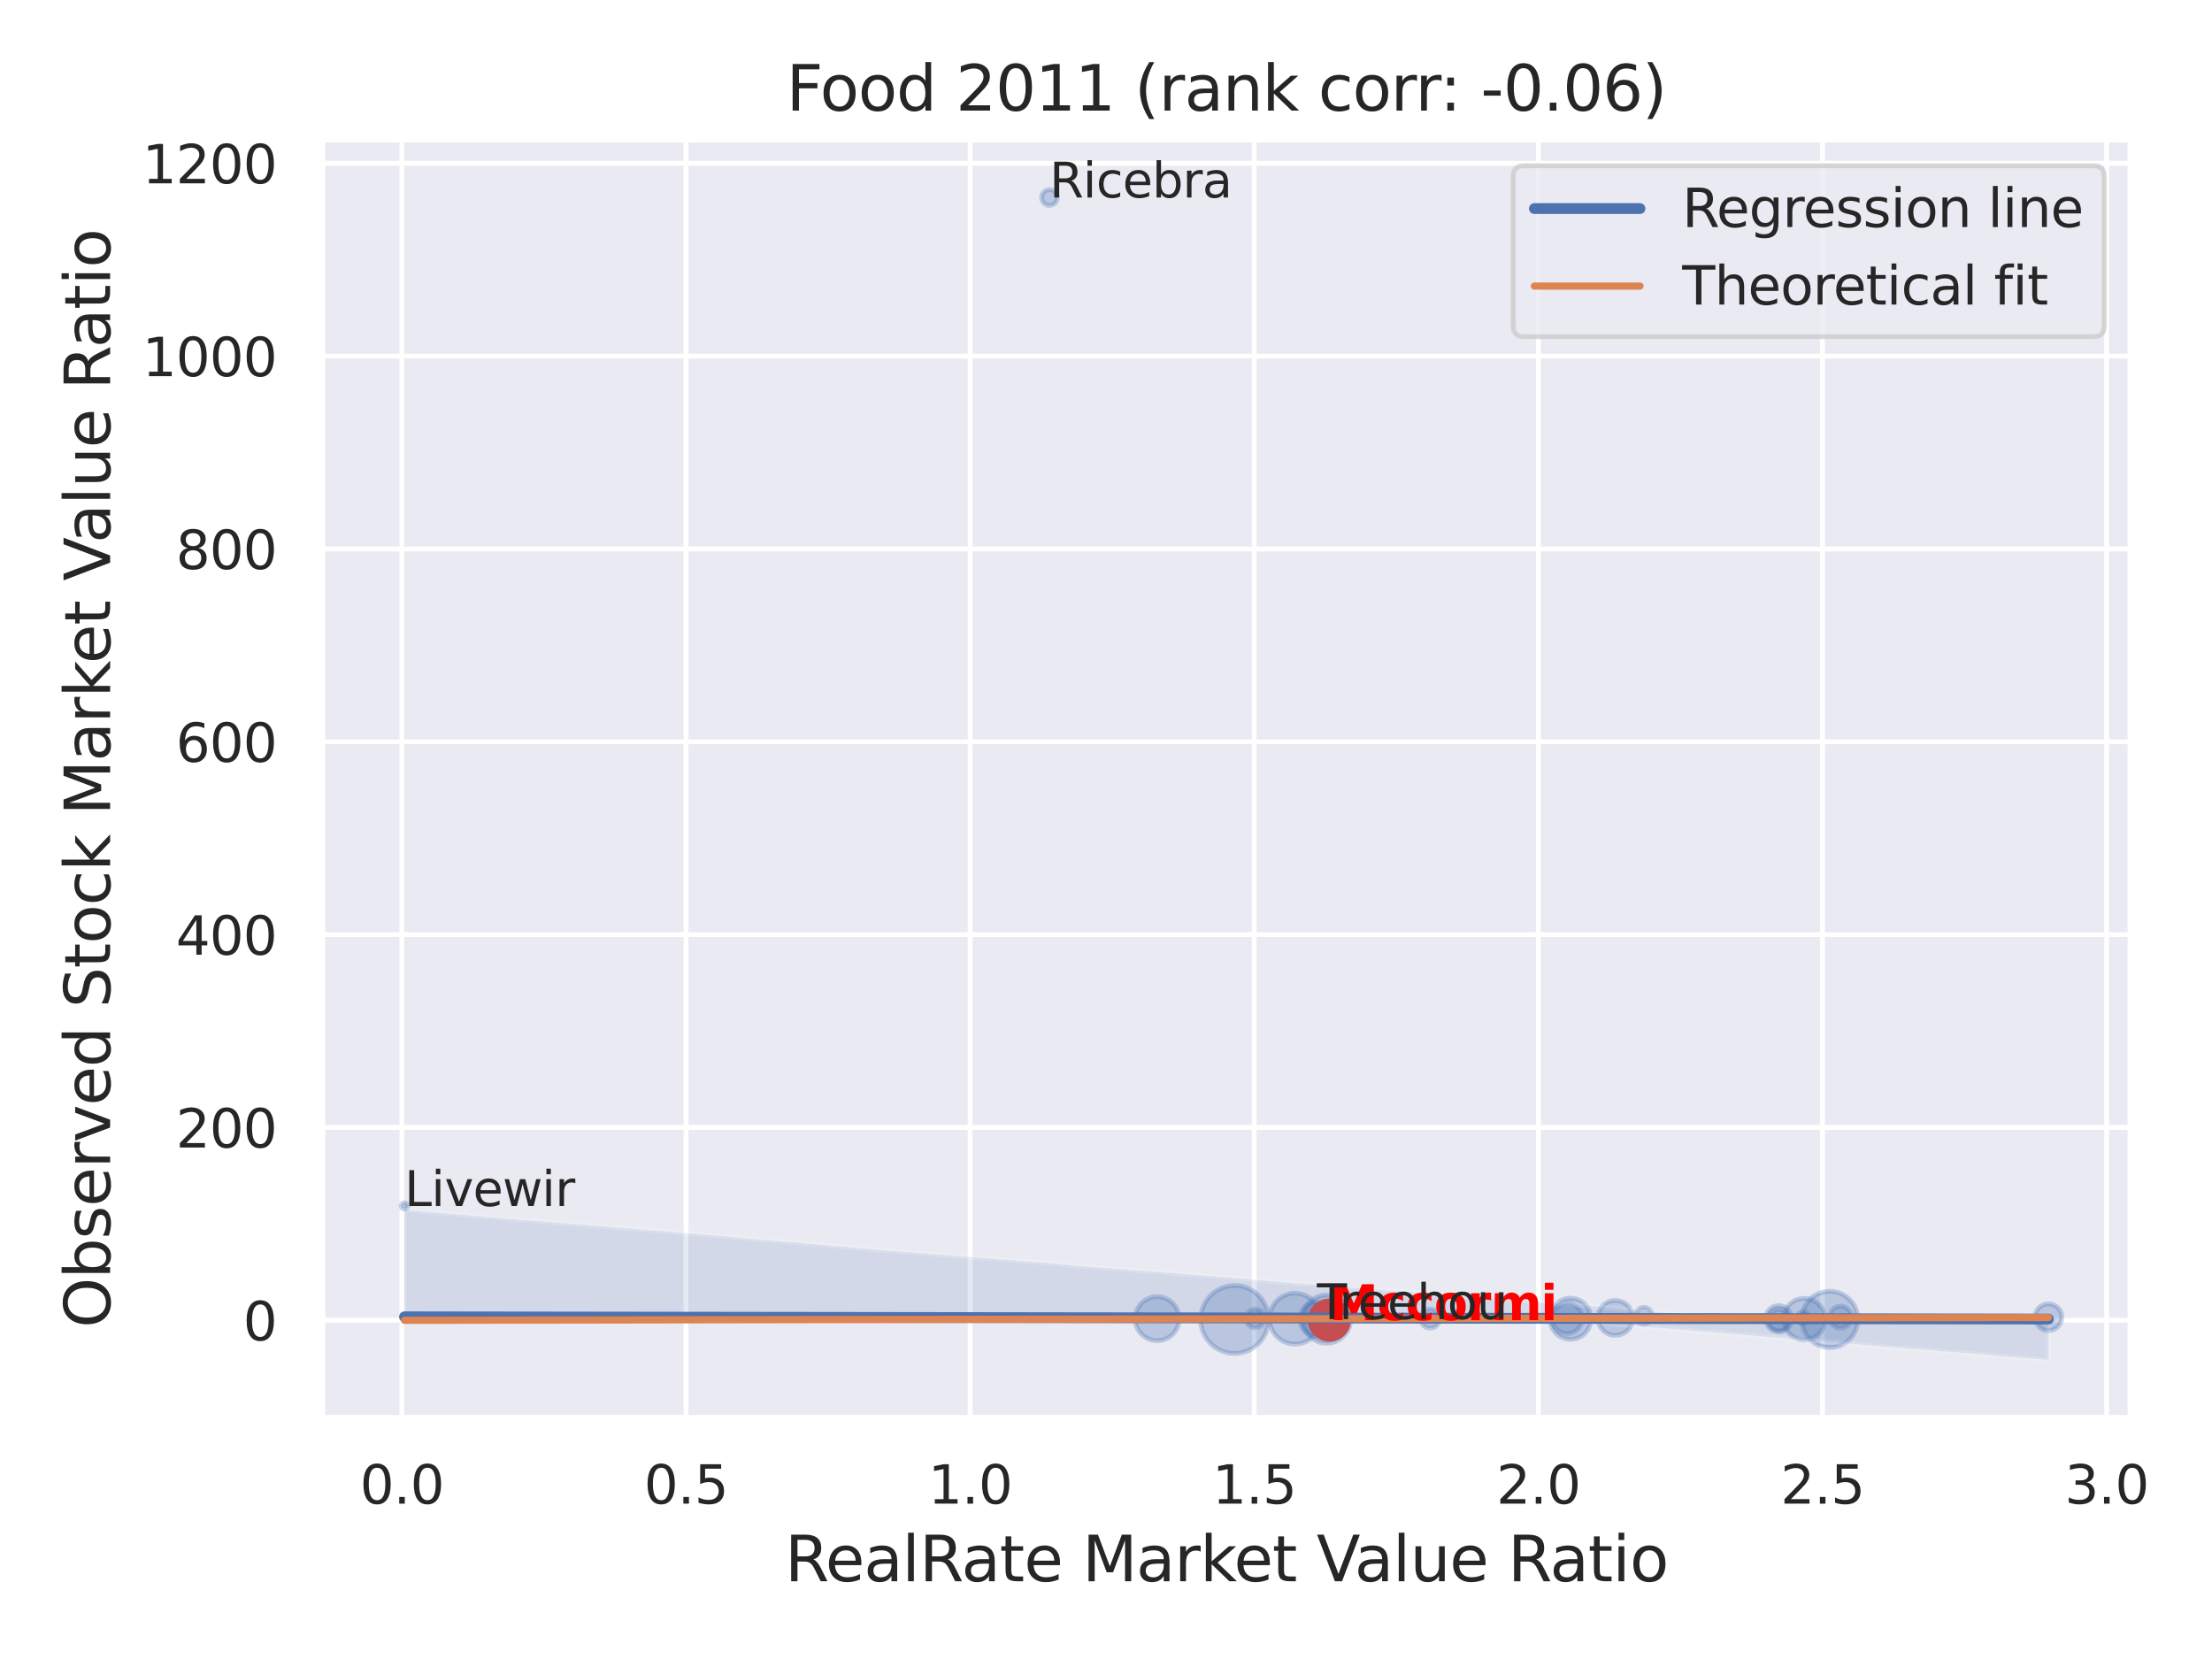 <?xml version="1.0" encoding="utf-8" standalone="no"?>
<!DOCTYPE svg PUBLIC "-//W3C//DTD SVG 1.1//EN"
  "http://www.w3.org/Graphics/SVG/1.1/DTD/svg11.dtd">
<svg xmlns:xlink="http://www.w3.org/1999/xlink" width="460.8pt" height="345.6pt" viewBox="0 0 460.8 345.6" xmlns="http://www.w3.org/2000/svg" version="1.1">
 <defs>
  <style type="text/css">*{stroke-linejoin: round; stroke-linecap: butt}</style>
 </defs>
 <g id="figure_1">
  <g id="patch_1">
   <path d="M 0 345.6 
L 460.8 345.6 
L 460.8 0 
L 0 0 
z
" style="fill: #ffffff"/>
  </g>
  <g id="axes_1">
   <g id="patch_2">
    <path d="M 67.14 295.38 
L 443.846 295.38 
L 443.846 29.04 
L 67.14 29.04 
z
" style="fill: #eaeaf2"/>
   </g>
   <g id="matplotlib.axis_1">
    <g id="xtick_1">
     <g id="line2d_1">
      <path d="M 83.712 295.38 
L 83.712 29.04 
" clip-path="url(#pce4884a6fb)" style="fill: none; stroke: #ffffff; stroke-linecap: round"/>
     </g>
     <g id="text_1">
      <!-- 0.0 -->
      <g style="fill: #262626" transform="translate(74.965 313.238) scale(0.11 -0.11)">
       <defs>
        <path id="DejaVuSans-30" d="M 2034 4250 
Q 1547 4250 1301 3770 
Q 1056 3291 1056 2328 
Q 1056 1369 1301 889 
Q 1547 409 2034 409 
Q 2525 409 2770 889 
Q 3016 1369 3016 2328 
Q 3016 3291 2770 3770 
Q 2525 4250 2034 4250 
z
M 2034 4750 
Q 2819 4750 3233 4129 
Q 3647 3509 3647 2328 
Q 3647 1150 3233 529 
Q 2819 -91 2034 -91 
Q 1250 -91 836 529 
Q 422 1150 422 2328 
Q 422 3509 836 4129 
Q 1250 4750 2034 4750 
z
" transform="scale(0.016)"/>
        <path id="DejaVuSans-2e" d="M 684 794 
L 1344 794 
L 1344 0 
L 684 0 
L 684 794 
z
" transform="scale(0.016)"/>
       </defs>
       <use xlink:href="#DejaVuSans-30"/>
       <use xlink:href="#DejaVuSans-2e" x="63.623"/>
       <use xlink:href="#DejaVuSans-30" x="95.41"/>
      </g>
     </g>
    </g>
    <g id="xtick_2">
     <g id="line2d_2">
      <path d="M 142.902 295.38 
L 142.902 29.04 
" clip-path="url(#pce4884a6fb)" style="fill: none; stroke: #ffffff; stroke-linecap: round"/>
     </g>
     <g id="text_2">
      <!-- 0.5 -->
      <g style="fill: #262626" transform="translate(134.155 313.238) scale(0.11 -0.11)">
       <defs>
        <path id="DejaVuSans-35" d="M 691 4666 
L 3169 4666 
L 3169 4134 
L 1269 4134 
L 1269 2991 
Q 1406 3038 1543 3061 
Q 1681 3084 1819 3084 
Q 2600 3084 3056 2656 
Q 3513 2228 3513 1497 
Q 3513 744 3044 326 
Q 2575 -91 1722 -91 
Q 1428 -91 1123 -41 
Q 819 9 494 109 
L 494 744 
Q 775 591 1075 516 
Q 1375 441 1709 441 
Q 2250 441 2565 725 
Q 2881 1009 2881 1497 
Q 2881 1984 2565 2268 
Q 2250 2553 1709 2553 
Q 1456 2553 1204 2497 
Q 953 2441 691 2322 
L 691 4666 
z
" transform="scale(0.016)"/>
       </defs>
       <use xlink:href="#DejaVuSans-30"/>
       <use xlink:href="#DejaVuSans-2e" x="63.623"/>
       <use xlink:href="#DejaVuSans-35" x="95.41"/>
      </g>
     </g>
    </g>
    <g id="xtick_3">
     <g id="line2d_3">
      <path d="M 202.091 295.38 
L 202.091 29.04 
" clip-path="url(#pce4884a6fb)" style="fill: none; stroke: #ffffff; stroke-linecap: round"/>
     </g>
     <g id="text_3">
      <!-- 1.0 -->
      <g style="fill: #262626" transform="translate(193.345 313.238) scale(0.11 -0.11)">
       <defs>
        <path id="DejaVuSans-31" d="M 794 531 
L 1825 531 
L 1825 4091 
L 703 3866 
L 703 4441 
L 1819 4666 
L 2450 4666 
L 2450 531 
L 3481 531 
L 3481 0 
L 794 0 
L 794 531 
z
" transform="scale(0.016)"/>
       </defs>
       <use xlink:href="#DejaVuSans-31"/>
       <use xlink:href="#DejaVuSans-2e" x="63.623"/>
       <use xlink:href="#DejaVuSans-30" x="95.41"/>
      </g>
     </g>
    </g>
    <g id="xtick_4">
     <g id="line2d_4">
      <path d="M 261.281 295.38 
L 261.281 29.04 
" clip-path="url(#pce4884a6fb)" style="fill: none; stroke: #ffffff; stroke-linecap: round"/>
     </g>
     <g id="text_4">
      <!-- 1.5 -->
      <g style="fill: #262626" transform="translate(252.534 313.238) scale(0.11 -0.11)">
       <use xlink:href="#DejaVuSans-31"/>
       <use xlink:href="#DejaVuSans-2e" x="63.623"/>
       <use xlink:href="#DejaVuSans-35" x="95.41"/>
      </g>
     </g>
    </g>
    <g id="xtick_5">
     <g id="line2d_5">
      <path d="M 320.471 295.38 
L 320.471 29.04 
" clip-path="url(#pce4884a6fb)" style="fill: none; stroke: #ffffff; stroke-linecap: round"/>
     </g>
     <g id="text_5">
      <!-- 2.0 -->
      <g style="fill: #262626" transform="translate(311.724 313.238) scale(0.11 -0.11)">
       <defs>
        <path id="DejaVuSans-32" d="M 1228 531 
L 3431 531 
L 3431 0 
L 469 0 
L 469 531 
Q 828 903 1448 1529 
Q 2069 2156 2228 2338 
Q 2531 2678 2651 2914 
Q 2772 3150 2772 3378 
Q 2772 3750 2511 3984 
Q 2250 4219 1831 4219 
Q 1534 4219 1204 4116 
Q 875 4013 500 3803 
L 500 4441 
Q 881 4594 1212 4672 
Q 1544 4750 1819 4750 
Q 2544 4750 2975 4387 
Q 3406 4025 3406 3419 
Q 3406 3131 3298 2873 
Q 3191 2616 2906 2266 
Q 2828 2175 2409 1742 
Q 1991 1309 1228 531 
z
" transform="scale(0.016)"/>
       </defs>
       <use xlink:href="#DejaVuSans-32"/>
       <use xlink:href="#DejaVuSans-2e" x="63.623"/>
       <use xlink:href="#DejaVuSans-30" x="95.41"/>
      </g>
     </g>
    </g>
    <g id="xtick_6">
     <g id="line2d_6">
      <path d="M 379.661 295.38 
L 379.661 29.04 
" clip-path="url(#pce4884a6fb)" style="fill: none; stroke: #ffffff; stroke-linecap: round"/>
     </g>
     <g id="text_6">
      <!-- 2.5 -->
      <g style="fill: #262626" transform="translate(370.914 313.238) scale(0.11 -0.11)">
       <use xlink:href="#DejaVuSans-32"/>
       <use xlink:href="#DejaVuSans-2e" x="63.623"/>
       <use xlink:href="#DejaVuSans-35" x="95.41"/>
      </g>
     </g>
    </g>
    <g id="xtick_7">
     <g id="line2d_7">
      <path d="M 438.85 295.38 
L 438.85 29.04 
" clip-path="url(#pce4884a6fb)" style="fill: none; stroke: #ffffff; stroke-linecap: round"/>
     </g>
     <g id="text_7">
      <!-- 3.0 -->
      <g style="fill: #262626" transform="translate(430.104 313.238) scale(0.11 -0.11)">
       <defs>
        <path id="DejaVuSans-33" d="M 2597 2516 
Q 3050 2419 3304 2112 
Q 3559 1806 3559 1356 
Q 3559 666 3084 287 
Q 2609 -91 1734 -91 
Q 1441 -91 1130 -33 
Q 819 25 488 141 
L 488 750 
Q 750 597 1062 519 
Q 1375 441 1716 441 
Q 2309 441 2620 675 
Q 2931 909 2931 1356 
Q 2931 1769 2642 2001 
Q 2353 2234 1838 2234 
L 1294 2234 
L 1294 2753 
L 1863 2753 
Q 2328 2753 2575 2939 
Q 2822 3125 2822 3475 
Q 2822 3834 2567 4026 
Q 2313 4219 1838 4219 
Q 1578 4219 1281 4162 
Q 984 4106 628 3988 
L 628 4550 
Q 988 4650 1302 4700 
Q 1616 4750 1894 4750 
Q 2613 4750 3031 4423 
Q 3450 4097 3450 3541 
Q 3450 3153 3228 2886 
Q 3006 2619 2597 2516 
z
" transform="scale(0.016)"/>
       </defs>
       <use xlink:href="#DejaVuSans-33"/>
       <use xlink:href="#DejaVuSans-2e" x="63.623"/>
       <use xlink:href="#DejaVuSans-30" x="95.41"/>
      </g>
     </g>
    </g>
    <g id="text_8">
     <!-- RealRate Market Value Ratio -->
     <g style="fill: #262626" transform="translate(163.507 329.404) scale(0.13 -0.13)">
      <defs>
       <path id="DejaVuSans-52" d="M 2841 2188 
Q 3044 2119 3236 1894 
Q 3428 1669 3622 1275 
L 4263 0 
L 3584 0 
L 2988 1197 
Q 2756 1666 2539 1819 
Q 2322 1972 1947 1972 
L 1259 1972 
L 1259 0 
L 628 0 
L 628 4666 
L 2053 4666 
Q 2853 4666 3247 4331 
Q 3641 3997 3641 3322 
Q 3641 2881 3436 2590 
Q 3231 2300 2841 2188 
z
M 1259 4147 
L 1259 2491 
L 2053 2491 
Q 2509 2491 2742 2702 
Q 2975 2913 2975 3322 
Q 2975 3731 2742 3939 
Q 2509 4147 2053 4147 
L 1259 4147 
z
" transform="scale(0.016)"/>
       <path id="DejaVuSans-65" d="M 3597 1894 
L 3597 1613 
L 953 1613 
Q 991 1019 1311 708 
Q 1631 397 2203 397 
Q 2534 397 2845 478 
Q 3156 559 3463 722 
L 3463 178 
Q 3153 47 2828 -22 
Q 2503 -91 2169 -91 
Q 1331 -91 842 396 
Q 353 884 353 1716 
Q 353 2575 817 3079 
Q 1281 3584 2069 3584 
Q 2775 3584 3186 3129 
Q 3597 2675 3597 1894 
z
M 3022 2063 
Q 3016 2534 2758 2815 
Q 2500 3097 2075 3097 
Q 1594 3097 1305 2825 
Q 1016 2553 972 2059 
L 3022 2063 
z
" transform="scale(0.016)"/>
       <path id="DejaVuSans-61" d="M 2194 1759 
Q 1497 1759 1228 1600 
Q 959 1441 959 1056 
Q 959 750 1161 570 
Q 1363 391 1709 391 
Q 2188 391 2477 730 
Q 2766 1069 2766 1631 
L 2766 1759 
L 2194 1759 
z
M 3341 1997 
L 3341 0 
L 2766 0 
L 2766 531 
Q 2569 213 2275 61 
Q 1981 -91 1556 -91 
Q 1019 -91 701 211 
Q 384 513 384 1019 
Q 384 1609 779 1909 
Q 1175 2209 1959 2209 
L 2766 2209 
L 2766 2266 
Q 2766 2663 2505 2880 
Q 2244 3097 1772 3097 
Q 1472 3097 1187 3025 
Q 903 2953 641 2809 
L 641 3341 
Q 956 3463 1253 3523 
Q 1550 3584 1831 3584 
Q 2591 3584 2966 3190 
Q 3341 2797 3341 1997 
z
" transform="scale(0.016)"/>
       <path id="DejaVuSans-6c" d="M 603 4863 
L 1178 4863 
L 1178 0 
L 603 0 
L 603 4863 
z
" transform="scale(0.016)"/>
       <path id="DejaVuSans-74" d="M 1172 4494 
L 1172 3500 
L 2356 3500 
L 2356 3053 
L 1172 3053 
L 1172 1153 
Q 1172 725 1289 603 
Q 1406 481 1766 481 
L 2356 481 
L 2356 0 
L 1766 0 
Q 1100 0 847 248 
Q 594 497 594 1153 
L 594 3053 
L 172 3053 
L 172 3500 
L 594 3500 
L 594 4494 
L 1172 4494 
z
" transform="scale(0.016)"/>
       <path id="DejaVuSans-20" transform="scale(0.016)"/>
       <path id="DejaVuSans-4d" d="M 628 4666 
L 1569 4666 
L 2759 1491 
L 3956 4666 
L 4897 4666 
L 4897 0 
L 4281 0 
L 4281 4097 
L 3078 897 
L 2444 897 
L 1241 4097 
L 1241 0 
L 628 0 
L 628 4666 
z
" transform="scale(0.016)"/>
       <path id="DejaVuSans-72" d="M 2631 2963 
Q 2534 3019 2420 3045 
Q 2306 3072 2169 3072 
Q 1681 3072 1420 2755 
Q 1159 2438 1159 1844 
L 1159 0 
L 581 0 
L 581 3500 
L 1159 3500 
L 1159 2956 
Q 1341 3275 1631 3429 
Q 1922 3584 2338 3584 
Q 2397 3584 2469 3576 
Q 2541 3569 2628 3553 
L 2631 2963 
z
" transform="scale(0.016)"/>
       <path id="DejaVuSans-6b" d="M 581 4863 
L 1159 4863 
L 1159 1991 
L 2875 3500 
L 3609 3500 
L 1753 1863 
L 3688 0 
L 2938 0 
L 1159 1709 
L 1159 0 
L 581 0 
L 581 4863 
z
" transform="scale(0.016)"/>
       <path id="DejaVuSans-56" d="M 1831 0 
L 50 4666 
L 709 4666 
L 2188 738 
L 3669 4666 
L 4325 4666 
L 2547 0 
L 1831 0 
z
" transform="scale(0.016)"/>
       <path id="DejaVuSans-75" d="M 544 1381 
L 544 3500 
L 1119 3500 
L 1119 1403 
Q 1119 906 1312 657 
Q 1506 409 1894 409 
Q 2359 409 2629 706 
Q 2900 1003 2900 1516 
L 2900 3500 
L 3475 3500 
L 3475 0 
L 2900 0 
L 2900 538 
Q 2691 219 2414 64 
Q 2138 -91 1772 -91 
Q 1169 -91 856 284 
Q 544 659 544 1381 
z
M 1991 3584 
L 1991 3584 
z
" transform="scale(0.016)"/>
       <path id="DejaVuSans-69" d="M 603 3500 
L 1178 3500 
L 1178 0 
L 603 0 
L 603 3500 
z
M 603 4863 
L 1178 4863 
L 1178 4134 
L 603 4134 
L 603 4863 
z
" transform="scale(0.016)"/>
       <path id="DejaVuSans-6f" d="M 1959 3097 
Q 1497 3097 1228 2736 
Q 959 2375 959 1747 
Q 959 1119 1226 758 
Q 1494 397 1959 397 
Q 2419 397 2687 759 
Q 2956 1122 2956 1747 
Q 2956 2369 2687 2733 
Q 2419 3097 1959 3097 
z
M 1959 3584 
Q 2709 3584 3137 3096 
Q 3566 2609 3566 1747 
Q 3566 888 3137 398 
Q 2709 -91 1959 -91 
Q 1206 -91 779 398 
Q 353 888 353 1747 
Q 353 2609 779 3096 
Q 1206 3584 1959 3584 
z
" transform="scale(0.016)"/>
      </defs>
      <use xlink:href="#DejaVuSans-52"/>
      <use xlink:href="#DejaVuSans-65" x="64.982"/>
      <use xlink:href="#DejaVuSans-61" x="126.506"/>
      <use xlink:href="#DejaVuSans-6c" x="187.785"/>
      <use xlink:href="#DejaVuSans-52" x="215.568"/>
      <use xlink:href="#DejaVuSans-61" x="282.801"/>
      <use xlink:href="#DejaVuSans-74" x="344.08"/>
      <use xlink:href="#DejaVuSans-65" x="383.289"/>
      <use xlink:href="#DejaVuSans-20" x="444.812"/>
      <use xlink:href="#DejaVuSans-4d" x="476.6"/>
      <use xlink:href="#DejaVuSans-61" x="562.879"/>
      <use xlink:href="#DejaVuSans-72" x="624.158"/>
      <use xlink:href="#DejaVuSans-6b" x="665.271"/>
      <use xlink:href="#DejaVuSans-65" x="719.557"/>
      <use xlink:href="#DejaVuSans-74" x="781.08"/>
      <use xlink:href="#DejaVuSans-20" x="820.289"/>
      <use xlink:href="#DejaVuSans-56" x="852.076"/>
      <use xlink:href="#DejaVuSans-61" x="912.734"/>
      <use xlink:href="#DejaVuSans-6c" x="974.014"/>
      <use xlink:href="#DejaVuSans-75" x="1001.797"/>
      <use xlink:href="#DejaVuSans-65" x="1065.176"/>
      <use xlink:href="#DejaVuSans-20" x="1126.699"/>
      <use xlink:href="#DejaVuSans-52" x="1158.486"/>
      <use xlink:href="#DejaVuSans-61" x="1225.719"/>
      <use xlink:href="#DejaVuSans-74" x="1286.998"/>
      <use xlink:href="#DejaVuSans-69" x="1326.207"/>
      <use xlink:href="#DejaVuSans-6f" x="1353.99"/>
     </g>
    </g>
   </g>
   <g id="matplotlib.axis_2">
    <g id="ytick_1">
     <g id="line2d_8">
      <path d="M 67.14 275.043 
L 443.846 275.043 
" clip-path="url(#pce4884a6fb)" style="fill: none; stroke: #ffffff; stroke-linecap: round"/>
     </g>
     <g id="text_9">
      <!-- 0 -->
      <g style="fill: #262626" transform="translate(50.641 279.222) scale(0.11 -0.11)">
       <use xlink:href="#DejaVuSans-30"/>
      </g>
     </g>
    </g>
    <g id="ytick_2">
     <g id="line2d_9">
      <path d="M 67.14 234.872 
L 443.846 234.872 
" clip-path="url(#pce4884a6fb)" style="fill: none; stroke: #ffffff; stroke-linecap: round"/>
     </g>
     <g id="text_10">
      <!-- 200 -->
      <g style="fill: #262626" transform="translate(36.644 239.051) scale(0.11 -0.11)">
       <use xlink:href="#DejaVuSans-32"/>
       <use xlink:href="#DejaVuSans-30" x="63.623"/>
       <use xlink:href="#DejaVuSans-30" x="127.246"/>
      </g>
     </g>
    </g>
    <g id="ytick_3">
     <g id="line2d_10">
      <path d="M 67.14 194.7 
L 443.846 194.7 
" clip-path="url(#pce4884a6fb)" style="fill: none; stroke: #ffffff; stroke-linecap: round"/>
     </g>
     <g id="text_11">
      <!-- 400 -->
      <g style="fill: #262626" transform="translate(36.644 198.879) scale(0.11 -0.11)">
       <defs>
        <path id="DejaVuSans-34" d="M 2419 4116 
L 825 1625 
L 2419 1625 
L 2419 4116 
z
M 2253 4666 
L 3047 4666 
L 3047 1625 
L 3713 1625 
L 3713 1100 
L 3047 1100 
L 3047 0 
L 2419 0 
L 2419 1100 
L 313 1100 
L 313 1709 
L 2253 4666 
z
" transform="scale(0.016)"/>
       </defs>
       <use xlink:href="#DejaVuSans-34"/>
       <use xlink:href="#DejaVuSans-30" x="63.623"/>
       <use xlink:href="#DejaVuSans-30" x="127.246"/>
      </g>
     </g>
    </g>
    <g id="ytick_4">
     <g id="line2d_11">
      <path d="M 67.14 154.529 
L 443.846 154.529 
" clip-path="url(#pce4884a6fb)" style="fill: none; stroke: #ffffff; stroke-linecap: round"/>
     </g>
     <g id="text_12">
      <!-- 600 -->
      <g style="fill: #262626" transform="translate(36.644 158.708) scale(0.11 -0.11)">
       <defs>
        <path id="DejaVuSans-36" d="M 2113 2584 
Q 1688 2584 1439 2293 
Q 1191 2003 1191 1497 
Q 1191 994 1439 701 
Q 1688 409 2113 409 
Q 2538 409 2786 701 
Q 3034 994 3034 1497 
Q 3034 2003 2786 2293 
Q 2538 2584 2113 2584 
z
M 3366 4563 
L 3366 3988 
Q 3128 4100 2886 4159 
Q 2644 4219 2406 4219 
Q 1781 4219 1451 3797 
Q 1122 3375 1075 2522 
Q 1259 2794 1537 2939 
Q 1816 3084 2150 3084 
Q 2853 3084 3261 2657 
Q 3669 2231 3669 1497 
Q 3669 778 3244 343 
Q 2819 -91 2113 -91 
Q 1303 -91 875 529 
Q 447 1150 447 2328 
Q 447 3434 972 4092 
Q 1497 4750 2381 4750 
Q 2619 4750 2861 4703 
Q 3103 4656 3366 4563 
z
" transform="scale(0.016)"/>
       </defs>
       <use xlink:href="#DejaVuSans-36"/>
       <use xlink:href="#DejaVuSans-30" x="63.623"/>
       <use xlink:href="#DejaVuSans-30" x="127.246"/>
      </g>
     </g>
    </g>
    <g id="ytick_5">
     <g id="line2d_12">
      <path d="M 67.14 114.358 
L 443.846 114.358 
" clip-path="url(#pce4884a6fb)" style="fill: none; stroke: #ffffff; stroke-linecap: round"/>
     </g>
     <g id="text_13">
      <!-- 800 -->
      <g style="fill: #262626" transform="translate(36.644 118.537) scale(0.11 -0.11)">
       <defs>
        <path id="DejaVuSans-38" d="M 2034 2216 
Q 1584 2216 1326 1975 
Q 1069 1734 1069 1313 
Q 1069 891 1326 650 
Q 1584 409 2034 409 
Q 2484 409 2743 651 
Q 3003 894 3003 1313 
Q 3003 1734 2745 1975 
Q 2488 2216 2034 2216 
z
M 1403 2484 
Q 997 2584 770 2862 
Q 544 3141 544 3541 
Q 544 4100 942 4425 
Q 1341 4750 2034 4750 
Q 2731 4750 3128 4425 
Q 3525 4100 3525 3541 
Q 3525 3141 3298 2862 
Q 3072 2584 2669 2484 
Q 3125 2378 3379 2068 
Q 3634 1759 3634 1313 
Q 3634 634 3220 271 
Q 2806 -91 2034 -91 
Q 1263 -91 848 271 
Q 434 634 434 1313 
Q 434 1759 690 2068 
Q 947 2378 1403 2484 
z
M 1172 3481 
Q 1172 3119 1398 2916 
Q 1625 2713 2034 2713 
Q 2441 2713 2670 2916 
Q 2900 3119 2900 3481 
Q 2900 3844 2670 4047 
Q 2441 4250 2034 4250 
Q 1625 4250 1398 4047 
Q 1172 3844 1172 3481 
z
" transform="scale(0.016)"/>
       </defs>
       <use xlink:href="#DejaVuSans-38"/>
       <use xlink:href="#DejaVuSans-30" x="63.623"/>
       <use xlink:href="#DejaVuSans-30" x="127.246"/>
      </g>
     </g>
    </g>
    <g id="ytick_6">
     <g id="line2d_13">
      <path d="M 67.14 74.186 
L 443.846 74.186 
" clip-path="url(#pce4884a6fb)" style="fill: none; stroke: #ffffff; stroke-linecap: round"/>
     </g>
     <g id="text_14">
      <!-- 1000 -->
      <g style="fill: #262626" transform="translate(29.645 78.365) scale(0.11 -0.11)">
       <use xlink:href="#DejaVuSans-31"/>
       <use xlink:href="#DejaVuSans-30" x="63.623"/>
       <use xlink:href="#DejaVuSans-30" x="127.246"/>
       <use xlink:href="#DejaVuSans-30" x="190.869"/>
      </g>
     </g>
    </g>
    <g id="ytick_7">
     <g id="line2d_14">
      <path d="M 67.14 34.015 
L 443.846 34.015 
" clip-path="url(#pce4884a6fb)" style="fill: none; stroke: #ffffff; stroke-linecap: round"/>
     </g>
     <g id="text_15">
      <!-- 1200 -->
      <g style="fill: #262626" transform="translate(29.645 38.194) scale(0.11 -0.11)">
       <use xlink:href="#DejaVuSans-31"/>
       <use xlink:href="#DejaVuSans-32" x="63.623"/>
       <use xlink:href="#DejaVuSans-30" x="127.246"/>
       <use xlink:href="#DejaVuSans-30" x="190.869"/>
      </g>
     </g>
    </g>
    <g id="text_16">
     <!-- Observed Stock Market Value Ratio -->
     <g style="fill: #262626" transform="translate(22.941 276.612) rotate(-90) scale(0.13 -0.13)">
      <defs>
       <path id="DejaVuSans-4f" d="M 2522 4238 
Q 1834 4238 1429 3725 
Q 1025 3213 1025 2328 
Q 1025 1447 1429 934 
Q 1834 422 2522 422 
Q 3209 422 3611 934 
Q 4013 1447 4013 2328 
Q 4013 3213 3611 3725 
Q 3209 4238 2522 4238 
z
M 2522 4750 
Q 3503 4750 4090 4092 
Q 4678 3434 4678 2328 
Q 4678 1225 4090 567 
Q 3503 -91 2522 -91 
Q 1538 -91 948 565 
Q 359 1222 359 2328 
Q 359 3434 948 4092 
Q 1538 4750 2522 4750 
z
" transform="scale(0.016)"/>
       <path id="DejaVuSans-62" d="M 3116 1747 
Q 3116 2381 2855 2742 
Q 2594 3103 2138 3103 
Q 1681 3103 1420 2742 
Q 1159 2381 1159 1747 
Q 1159 1113 1420 752 
Q 1681 391 2138 391 
Q 2594 391 2855 752 
Q 3116 1113 3116 1747 
z
M 1159 2969 
Q 1341 3281 1617 3432 
Q 1894 3584 2278 3584 
Q 2916 3584 3314 3078 
Q 3713 2572 3713 1747 
Q 3713 922 3314 415 
Q 2916 -91 2278 -91 
Q 1894 -91 1617 61 
Q 1341 213 1159 525 
L 1159 0 
L 581 0 
L 581 4863 
L 1159 4863 
L 1159 2969 
z
" transform="scale(0.016)"/>
       <path id="DejaVuSans-73" d="M 2834 3397 
L 2834 2853 
Q 2591 2978 2328 3040 
Q 2066 3103 1784 3103 
Q 1356 3103 1142 2972 
Q 928 2841 928 2578 
Q 928 2378 1081 2264 
Q 1234 2150 1697 2047 
L 1894 2003 
Q 2506 1872 2764 1633 
Q 3022 1394 3022 966 
Q 3022 478 2636 193 
Q 2250 -91 1575 -91 
Q 1294 -91 989 -36 
Q 684 19 347 128 
L 347 722 
Q 666 556 975 473 
Q 1284 391 1588 391 
Q 1994 391 2212 530 
Q 2431 669 2431 922 
Q 2431 1156 2273 1281 
Q 2116 1406 1581 1522 
L 1381 1569 
Q 847 1681 609 1914 
Q 372 2147 372 2553 
Q 372 3047 722 3315 
Q 1072 3584 1716 3584 
Q 2034 3584 2315 3537 
Q 2597 3491 2834 3397 
z
" transform="scale(0.016)"/>
       <path id="DejaVuSans-76" d="M 191 3500 
L 800 3500 
L 1894 563 
L 2988 3500 
L 3597 3500 
L 2284 0 
L 1503 0 
L 191 3500 
z
" transform="scale(0.016)"/>
       <path id="DejaVuSans-64" d="M 2906 2969 
L 2906 4863 
L 3481 4863 
L 3481 0 
L 2906 0 
L 2906 525 
Q 2725 213 2448 61 
Q 2172 -91 1784 -91 
Q 1150 -91 751 415 
Q 353 922 353 1747 
Q 353 2572 751 3078 
Q 1150 3584 1784 3584 
Q 2172 3584 2448 3432 
Q 2725 3281 2906 2969 
z
M 947 1747 
Q 947 1113 1208 752 
Q 1469 391 1925 391 
Q 2381 391 2643 752 
Q 2906 1113 2906 1747 
Q 2906 2381 2643 2742 
Q 2381 3103 1925 3103 
Q 1469 3103 1208 2742 
Q 947 2381 947 1747 
z
" transform="scale(0.016)"/>
       <path id="DejaVuSans-53" d="M 3425 4513 
L 3425 3897 
Q 3066 4069 2747 4153 
Q 2428 4238 2131 4238 
Q 1616 4238 1336 4038 
Q 1056 3838 1056 3469 
Q 1056 3159 1242 3001 
Q 1428 2844 1947 2747 
L 2328 2669 
Q 3034 2534 3370 2195 
Q 3706 1856 3706 1288 
Q 3706 609 3251 259 
Q 2797 -91 1919 -91 
Q 1588 -91 1214 -16 
Q 841 59 441 206 
L 441 856 
Q 825 641 1194 531 
Q 1563 422 1919 422 
Q 2459 422 2753 634 
Q 3047 847 3047 1241 
Q 3047 1584 2836 1778 
Q 2625 1972 2144 2069 
L 1759 2144 
Q 1053 2284 737 2584 
Q 422 2884 422 3419 
Q 422 4038 858 4394 
Q 1294 4750 2059 4750 
Q 2388 4750 2728 4690 
Q 3069 4631 3425 4513 
z
" transform="scale(0.016)"/>
       <path id="DejaVuSans-63" d="M 3122 3366 
L 3122 2828 
Q 2878 2963 2633 3030 
Q 2388 3097 2138 3097 
Q 1578 3097 1268 2742 
Q 959 2388 959 1747 
Q 959 1106 1268 751 
Q 1578 397 2138 397 
Q 2388 397 2633 464 
Q 2878 531 3122 666 
L 3122 134 
Q 2881 22 2623 -34 
Q 2366 -91 2075 -91 
Q 1284 -91 818 406 
Q 353 903 353 1747 
Q 353 2603 823 3093 
Q 1294 3584 2113 3584 
Q 2378 3584 2631 3529 
Q 2884 3475 3122 3366 
z
" transform="scale(0.016)"/>
      </defs>
      <use xlink:href="#DejaVuSans-4f"/>
      <use xlink:href="#DejaVuSans-62" x="78.711"/>
      <use xlink:href="#DejaVuSans-73" x="142.188"/>
      <use xlink:href="#DejaVuSans-65" x="194.287"/>
      <use xlink:href="#DejaVuSans-72" x="255.811"/>
      <use xlink:href="#DejaVuSans-76" x="296.924"/>
      <use xlink:href="#DejaVuSans-65" x="356.104"/>
      <use xlink:href="#DejaVuSans-64" x="417.627"/>
      <use xlink:href="#DejaVuSans-20" x="481.104"/>
      <use xlink:href="#DejaVuSans-53" x="512.891"/>
      <use xlink:href="#DejaVuSans-74" x="576.367"/>
      <use xlink:href="#DejaVuSans-6f" x="615.576"/>
      <use xlink:href="#DejaVuSans-63" x="676.758"/>
      <use xlink:href="#DejaVuSans-6b" x="731.738"/>
      <use xlink:href="#DejaVuSans-20" x="789.648"/>
      <use xlink:href="#DejaVuSans-4d" x="821.436"/>
      <use xlink:href="#DejaVuSans-61" x="907.715"/>
      <use xlink:href="#DejaVuSans-72" x="968.994"/>
      <use xlink:href="#DejaVuSans-6b" x="1010.107"/>
      <use xlink:href="#DejaVuSans-65" x="1064.393"/>
      <use xlink:href="#DejaVuSans-74" x="1125.916"/>
      <use xlink:href="#DejaVuSans-20" x="1165.125"/>
      <use xlink:href="#DejaVuSans-56" x="1196.912"/>
      <use xlink:href="#DejaVuSans-61" x="1257.57"/>
      <use xlink:href="#DejaVuSans-6c" x="1318.85"/>
      <use xlink:href="#DejaVuSans-75" x="1346.633"/>
      <use xlink:href="#DejaVuSans-65" x="1410.012"/>
      <use xlink:href="#DejaVuSans-20" x="1471.535"/>
      <use xlink:href="#DejaVuSans-52" x="1503.322"/>
      <use xlink:href="#DejaVuSans-61" x="1570.555"/>
      <use xlink:href="#DejaVuSans-74" x="1631.834"/>
      <use xlink:href="#DejaVuSans-69" x="1671.043"/>
      <use xlink:href="#DejaVuSans-6f" x="1698.826"/>
     </g>
    </g>
   </g>
   <g id="PathCollection_1">
    <path d="M 261.492 276.589 
C 262.006 276.589 262.499 276.385 262.863 276.022 
C 263.226 275.658 263.43 275.165 263.43 274.651 
C 263.43 274.137 263.226 273.644 262.863 273.281 
C 262.499 272.918 262.006 272.713 261.492 272.713 
C 260.978 272.713 260.485 272.918 260.122 273.281 
C 259.759 273.644 259.554 274.137 259.554 274.651 
C 259.554 275.165 259.759 275.658 260.122 276.022 
C 260.485 276.385 260.978 276.589 261.492 276.589 
z
" clip-path="url(#pce4884a6fb)" style="fill: #4c72b0; fill-opacity: 0.3; stroke: #4c72b0; stroke-opacity: 0.3"/>
    <path d="M 241.064 279.289 
C 242.28 279.289 243.446 278.806 244.306 277.946 
C 245.165 277.087 245.648 275.921 245.648 274.705 
C 245.648 273.49 245.165 272.324 244.306 271.464 
C 243.446 270.604 242.28 270.121 241.064 270.121 
C 239.849 270.121 238.683 270.604 237.823 271.464 
C 236.964 272.324 236.481 273.49 236.481 274.705 
C 236.481 275.921 236.964 277.087 237.823 277.946 
C 238.683 278.806 239.849 279.289 241.064 279.289 
z
" clip-path="url(#pce4884a6fb)" style="fill: #4c72b0; fill-opacity: 0.3; stroke: #4c72b0; stroke-opacity: 0.3"/>
    <path d="M 276.358 279.82 
C 277.689 279.82 278.965 279.292 279.906 278.351 
C 280.847 277.41 281.376 276.133 281.376 274.803 
C 281.376 273.472 280.847 272.196 279.906 271.255 
C 278.965 270.314 277.689 269.785 276.358 269.785 
C 275.028 269.785 273.751 270.314 272.81 271.255 
C 271.869 272.196 271.34 273.472 271.34 274.803 
C 271.34 276.133 271.869 277.41 272.81 278.351 
C 273.751 279.292 275.028 279.82 276.358 279.82 
z
" clip-path="url(#pce4884a6fb)" style="fill: #4c72b0; fill-opacity: 0.3; stroke: #4c72b0; stroke-opacity: 0.3"/>
    <path d="M 269.763 280.002 
C 271.169 280.002 272.518 279.444 273.512 278.449 
C 274.507 277.455 275.065 276.106 275.065 274.7 
C 275.065 273.293 274.507 271.944 273.512 270.95 
C 272.518 269.956 271.169 269.397 269.763 269.397 
C 268.356 269.397 267.007 269.956 266.013 270.95 
C 265.019 271.944 264.46 273.293 264.46 274.7 
C 264.46 276.106 265.019 277.455 266.013 278.449 
C 267.007 279.444 268.356 280.002 269.763 280.002 
z
" clip-path="url(#pce4884a6fb)" style="fill: #4c72b0; fill-opacity: 0.3; stroke: #4c72b0; stroke-opacity: 0.3"/>
    <path d="M 276.939 278.984 
C 277.994 278.984 279.007 278.565 279.753 277.819 
C 280.499 277.072 280.919 276.06 280.919 275.005 
C 280.919 273.949 280.499 272.937 279.753 272.19 
C 279.007 271.444 277.994 271.025 276.939 271.025 
C 275.884 271.025 274.871 271.444 274.125 272.19 
C 273.379 272.937 272.959 273.949 272.959 275.005 
C 272.959 276.06 273.379 277.072 274.125 277.819 
C 274.871 278.565 275.884 278.984 276.939 278.984 
z
" clip-path="url(#pce4884a6fb)" style="fill: #4c72b0; fill-opacity: 0.3; stroke: #4c72b0; stroke-opacity: 0.3"/>
    <path d="M 327.154 279.001 
C 328.288 279.001 329.376 278.55 330.177 277.749 
C 330.979 276.947 331.43 275.86 331.43 274.726 
C 331.43 273.592 330.979 272.504 330.177 271.703 
C 329.376 270.901 328.288 270.45 327.154 270.45 
C 326.021 270.45 324.933 270.901 324.131 271.703 
C 323.33 272.504 322.879 273.592 322.879 274.726 
C 322.879 275.86 323.33 276.947 324.131 277.749 
C 324.933 278.55 326.021 279.001 327.154 279.001 
z
" clip-path="url(#pce4884a6fb)" style="fill: #4c72b0; fill-opacity: 0.3; stroke: #4c72b0; stroke-opacity: 0.3"/>
    <path d="M 370.539 277.438 
C 371.262 277.438 371.955 277.151 372.466 276.64 
C 372.978 276.129 373.265 275.436 373.265 274.713 
C 373.265 273.99 372.978 273.297 372.466 272.786 
C 371.955 272.275 371.262 271.988 370.539 271.988 
C 369.817 271.988 369.123 272.275 368.612 272.786 
C 368.101 273.297 367.814 273.99 367.814 274.713 
C 367.814 275.436 368.101 276.129 368.612 276.64 
C 369.123 277.151 369.817 277.438 370.539 277.438 
z
" clip-path="url(#pce4884a6fb)" style="fill: #4c72b0; fill-opacity: 0.3; stroke: #4c72b0; stroke-opacity: 0.3"/>
    <path d="M 381.174 280.709 
C 382.726 280.709 384.215 280.092 385.313 278.995 
C 386.41 277.897 387.027 276.409 387.027 274.857 
C 387.027 273.305 386.41 271.816 385.313 270.718 
C 384.215 269.621 382.726 269.004 381.174 269.004 
C 379.622 269.004 378.134 269.621 377.036 270.718 
C 375.939 271.816 375.322 273.305 375.322 274.857 
C 375.322 276.409 375.939 277.897 377.036 278.995 
C 378.134 280.092 379.622 280.709 381.174 280.709 
z
" clip-path="url(#pce4884a6fb)" style="fill: #4c72b0; fill-opacity: 0.3; stroke: #4c72b0; stroke-opacity: 0.3"/>
    <path d="M 375.626 275.776 
C 375.965 275.776 376.29 275.641 376.53 275.401 
C 376.769 275.162 376.904 274.837 376.904 274.498 
C 376.904 274.159 376.769 273.834 376.53 273.594 
C 376.29 273.354 375.965 273.22 375.626 273.22 
C 375.287 273.22 374.962 273.354 374.723 273.594 
C 374.483 273.834 374.348 274.159 374.348 274.498 
C 374.348 274.837 374.483 275.162 374.723 275.401 
C 374.962 275.641 375.287 275.776 375.626 275.776 
z
" clip-path="url(#pce4884a6fb)" style="fill: #4c72b0; fill-opacity: 0.3; stroke: #4c72b0; stroke-opacity: 0.3"/>
    <path d="M 426.723 277.195 
C 427.463 277.195 428.173 276.901 428.696 276.377 
C 429.22 275.854 429.514 275.144 429.514 274.404 
C 429.514 273.664 429.22 272.954 428.696 272.43 
C 428.173 271.907 427.463 271.613 426.723 271.613 
C 425.983 271.613 425.273 271.907 424.749 272.43 
C 424.226 272.954 423.932 273.664 423.932 274.404 
C 423.932 275.144 424.226 275.854 424.749 276.377 
C 425.273 276.901 425.983 277.195 426.723 277.195 
z
" clip-path="url(#pce4884a6fb)" style="fill: #4c72b0; fill-opacity: 0.3; stroke: #4c72b0; stroke-opacity: 0.3"/>
    <path d="M 342.453 275.851 
C 342.918 275.851 343.364 275.666 343.693 275.337 
C 344.022 275.009 344.206 274.563 344.206 274.098 
C 344.206 273.633 344.022 273.187 343.693 272.858 
C 343.364 272.529 342.918 272.344 342.453 272.344 
C 341.988 272.344 341.542 272.529 341.213 272.858 
C 340.885 273.187 340.7 273.633 340.7 274.098 
C 340.7 274.563 340.885 275.009 341.213 275.337 
C 341.542 275.666 341.988 275.851 342.453 275.851 
z
" clip-path="url(#pce4884a6fb)" style="fill: #4c72b0; fill-opacity: 0.3; stroke: #4c72b0; stroke-opacity: 0.3"/>
    <path d="M 383.421 276.674 
C 384.028 276.674 384.611 276.433 385.04 276.003 
C 385.469 275.574 385.711 274.991 385.711 274.384 
C 385.711 273.776 385.469 273.194 385.04 272.764 
C 384.611 272.335 384.028 272.094 383.421 272.094 
C 382.813 272.094 382.231 272.335 381.801 272.764 
C 381.372 273.194 381.13 273.776 381.13 274.384 
C 381.13 274.991 381.372 275.574 381.801 276.003 
C 382.231 276.433 382.813 276.674 383.421 276.674 
z
" clip-path="url(#pce4884a6fb)" style="fill: #4c72b0; fill-opacity: 0.3; stroke: #4c72b0; stroke-opacity: 0.3"/>
    <path d="M 326.486 277.805 
C 327.315 277.805 328.111 277.475 328.698 276.889 
C 329.285 276.302 329.614 275.506 329.614 274.676 
C 329.614 273.846 329.285 273.051 328.698 272.464 
C 328.111 271.877 327.315 271.547 326.486 271.547 
C 325.656 271.547 324.86 271.877 324.273 272.464 
C 323.687 273.051 323.357 273.846 323.357 274.676 
C 323.357 275.506 323.687 276.302 324.273 276.889 
C 324.86 277.475 325.656 277.805 326.486 277.805 
z
" clip-path="url(#pce4884a6fb)" style="fill: #4c72b0; fill-opacity: 0.3; stroke: #4c72b0; stroke-opacity: 0.3"/>
    <path d="M 297.927 276.67 
C 298.455 276.67 298.961 276.46 299.334 276.087 
C 299.707 275.714 299.917 275.207 299.917 274.68 
C 299.917 274.152 299.707 273.646 299.334 273.272 
C 298.961 272.899 298.455 272.69 297.927 272.69 
C 297.399 272.69 296.893 272.899 296.52 273.272 
C 296.147 273.646 295.937 274.152 295.937 274.68 
C 295.937 275.207 296.147 275.714 296.52 276.087 
C 296.893 276.46 297.399 276.67 297.927 276.67 
z
" clip-path="url(#pce4884a6fb)" style="fill: #4c72b0; fill-opacity: 0.3; stroke: #4c72b0; stroke-opacity: 0.3"/>
    <path d="M 375.87 279.115 
C 377.015 279.115 378.113 278.66 378.923 277.85 
C 379.733 277.041 380.188 275.943 380.188 274.798 
C 380.188 273.652 379.733 272.554 378.923 271.745 
C 378.113 270.935 377.015 270.48 375.87 270.48 
C 374.725 270.48 373.627 270.935 372.817 271.745 
C 372.008 272.554 371.553 273.652 371.553 274.798 
C 371.553 275.943 372.008 277.041 372.817 277.85 
C 373.627 278.66 374.725 279.115 375.87 279.115 
z
" clip-path="url(#pce4884a6fb)" style="fill: #4c72b0; fill-opacity: 0.3; stroke: #4c72b0; stroke-opacity: 0.3"/>
    <path d="M 218.631 42.792 
C 219.067 42.792 219.486 42.619 219.795 42.31 
C 220.103 42.002 220.277 41.583 220.277 41.146 
C 220.277 40.71 220.103 40.291 219.795 39.982 
C 219.486 39.674 219.067 39.5 218.631 39.5 
C 218.194 39.5 217.776 39.674 217.467 39.982 
C 217.158 40.291 216.985 40.71 216.985 41.146 
C 216.985 41.583 217.158 42.002 217.467 42.31 
C 217.776 42.619 218.194 42.792 218.631 42.792 
z
" clip-path="url(#pce4884a6fb)" style="fill: #4c72b0; fill-opacity: 0.3; stroke: #4c72b0; stroke-opacity: 0.3"/>
    <path d="M 257.187 281.94 
C 259.062 281.94 260.861 281.195 262.187 279.869 
C 263.513 278.543 264.258 276.744 264.258 274.869 
C 264.258 272.994 263.513 271.195 262.187 269.869 
C 260.861 268.543 259.062 267.798 257.187 267.798 
C 255.312 267.798 253.513 268.543 252.187 269.869 
C 250.861 271.195 250.116 272.994 250.116 274.869 
C 250.116 276.744 250.861 278.543 252.187 279.869 
C 253.513 281.195 255.312 281.94 257.187 281.94 
z
" clip-path="url(#pce4884a6fb)" style="fill: #4c72b0; fill-opacity: 0.3; stroke: #4c72b0; stroke-opacity: 0.3"/>
    <path d="M 370.584 277.197 
C 371.173 277.197 371.737 276.963 372.154 276.547 
C 372.57 276.131 372.804 275.566 372.804 274.977 
C 372.804 274.388 372.57 273.823 372.154 273.407 
C 371.737 272.99 371.173 272.756 370.584 272.756 
C 369.995 272.756 369.43 272.99 369.014 273.407 
C 368.597 273.823 368.363 274.388 368.363 274.977 
C 368.363 275.566 368.597 276.131 369.014 276.547 
C 369.43 276.963 369.995 277.197 370.584 277.197 
z
" clip-path="url(#pce4884a6fb)" style="fill: #4c72b0; fill-opacity: 0.3; stroke: #4c72b0; stroke-opacity: 0.3"/>
    <path d="M 336.499 278.18 
C 337.464 278.18 338.39 277.796 339.072 277.114 
C 339.754 276.432 340.137 275.507 340.137 274.542 
C 340.137 273.577 339.754 272.652 339.072 271.97 
C 338.39 271.288 337.464 270.904 336.499 270.904 
C 335.535 270.904 334.609 271.288 333.927 271.97 
C 333.245 272.652 332.862 273.577 332.862 274.542 
C 332.862 275.507 333.245 276.432 333.927 277.114 
C 334.609 277.796 335.535 278.18 336.499 278.18 
z
" clip-path="url(#pce4884a6fb)" style="fill: #4c72b0; fill-opacity: 0.3; stroke: #4c72b0; stroke-opacity: 0.3"/>
    <path d="M 274.346 278.347 
C 275.289 278.347 276.193 277.972 276.859 277.305 
C 277.526 276.639 277.9 275.735 277.9 274.792 
C 277.9 273.85 277.526 272.945 276.859 272.279 
C 276.193 271.612 275.289 271.238 274.346 271.238 
C 273.404 271.238 272.499 271.612 271.833 272.279 
C 271.166 272.945 270.792 273.85 270.792 274.792 
C 270.792 275.735 271.166 276.639 271.833 277.305 
C 272.499 277.972 273.404 278.347 274.346 278.347 
z
" clip-path="url(#pce4884a6fb)" style="fill: #4c72b0; fill-opacity: 0.3; stroke: #4c72b0; stroke-opacity: 0.3"/>
    <path d="M 84.263 251.93 
C 84.448 251.93 84.625 251.857 84.755 251.726 
C 84.886 251.596 84.959 251.419 84.959 251.234 
C 84.959 251.049 84.886 250.872 84.755 250.742 
C 84.625 250.611 84.448 250.538 84.263 250.538 
C 84.078 250.538 83.901 250.611 83.771 250.742 
C 83.64 250.872 83.567 251.049 83.567 251.234 
C 83.567 251.419 83.64 251.596 83.771 251.726 
C 83.901 251.857 84.078 251.93 84.263 251.93 
z
" clip-path="url(#pce4884a6fb)" style="fill: #4c72b0; fill-opacity: 0.3; stroke: #4c72b0; stroke-opacity: 0.3"/>
   </g>
   <g id="PolyCollection_1">
    <defs>
     <path id="me15d08a6af" d="M 84.263 -93.562 
L 84.263 -70.405 
L 87.722 -70.413 
L 91.181 -70.421 
L 94.641 -70.43 
L 98.1 -70.438 
L 101.559 -70.446 
L 105.018 -70.455 
L 108.477 -70.463 
L 111.937 -70.47 
L 115.396 -70.476 
L 118.855 -70.483 
L 122.314 -70.491 
L 125.773 -70.499 
L 129.232 -70.507 
L 132.692 -70.516 
L 136.151 -70.524 
L 139.61 -70.532 
L 143.069 -70.54 
L 146.528 -70.549 
L 149.988 -70.556 
L 153.447 -70.563 
L 156.906 -70.568 
L 160.365 -70.574 
L 163.824 -70.582 
L 167.284 -70.59 
L 170.743 -70.598 
L 174.202 -70.605 
L 177.661 -70.611 
L 181.12 -70.618 
L 184.58 -70.626 
L 188.039 -70.633 
L 191.498 -70.64 
L 194.957 -70.647 
L 198.416 -70.654 
L 201.875 -70.661 
L 205.335 -70.668 
L 208.794 -70.675 
L 212.253 -70.682 
L 215.712 -70.69 
L 219.171 -70.698 
L 222.631 -70.706 
L 226.09 -70.714 
L 229.549 -70.722 
L 233.008 -70.731 
L 236.467 -70.738 
L 239.927 -70.745 
L 243.386 -70.752 
L 246.845 -70.758 
L 250.304 -70.765 
L 253.763 -70.771 
L 257.223 -70.777 
L 260.682 -70.786 
L 264.141 -70.793 
L 267.6 -70.797 
L 271.059 -70.802 
L 274.518 -70.807 
L 277.978 -70.811 
L 281.437 -70.819 
L 284.896 -70.825 
L 288.355 -70.831 
L 291.814 -70.834 
L 295.274 -70.836 
L 298.733 -70.836 
L 302.192 -70.837 
L 305.651 -70.837 
L 309.11 -70.837 
L 312.57 -70.837 
L 316.029 -70.837 
L 319.488 -70.831 
L 322.947 -70.796 
L 326.406 -70.58 
L 329.866 -70.317 
L 333.325 -70.055 
L 336.784 -69.73 
L 340.243 -69.48 
L 343.702 -69.132 
L 347.161 -68.856 
L 350.621 -68.58 
L 354.08 -68.287 
L 357.539 -68.008 
L 360.998 -67.696 
L 364.457 -67.434 
L 367.917 -67.129 
L 371.376 -66.856 
L 374.835 -66.582 
L 378.294 -66.307 
L 381.753 -65.998 
L 385.213 -65.696 
L 388.672 -65.389 
L 392.131 -65.111 
L 395.59 -64.838 
L 399.049 -64.565 
L 402.509 -64.292 
L 405.968 -64.019 
L 409.427 -63.746 
L 412.886 -63.473 
L 416.345 -63.156 
L 419.804 -62.879 
L 423.264 -62.603 
L 426.723 -62.326 
L 426.723 -71.185 
L 426.723 -71.185 
L 423.264 -71.178 
L 419.804 -71.171 
L 416.345 -71.164 
L 412.886 -71.158 
L 409.427 -71.152 
L 405.968 -71.146 
L 402.509 -71.137 
L 399.049 -71.127 
L 395.59 -71.12 
L 392.131 -71.115 
L 388.672 -71.108 
L 385.213 -71.103 
L 381.753 -71.098 
L 378.294 -71.092 
L 374.835 -71.083 
L 371.376 -71.077 
L 367.917 -71.079 
L 364.457 -71.079 
L 360.998 -71.091 
L 357.539 -71.232 
L 354.08 -71.511 
L 350.621 -71.77 
L 347.161 -72.084 
L 343.702 -72.378 
L 340.243 -72.702 
L 336.784 -73.039 
L 333.325 -73.35 
L 329.866 -73.644 
L 326.406 -73.9 
L 322.947 -74.146 
L 319.488 -74.398 
L 316.029 -74.653 
L 312.57 -74.932 
L 309.11 -75.203 
L 305.651 -75.473 
L 302.192 -75.744 
L 298.733 -76.014 
L 295.274 -76.285 
L 291.814 -76.555 
L 288.355 -76.826 
L 284.896 -77.104 
L 281.437 -77.379 
L 277.978 -77.646 
L 274.518 -77.913 
L 271.059 -78.182 
L 267.6 -78.471 
L 264.141 -78.764 
L 260.682 -79.057 
L 257.223 -79.342 
L 253.763 -79.622 
L 250.304 -79.902 
L 246.845 -80.181 
L 243.386 -80.453 
L 239.927 -80.707 
L 236.467 -80.962 
L 233.008 -81.217 
L 229.549 -81.472 
L 226.09 -81.726 
L 222.631 -82.038 
L 219.171 -82.385 
L 215.712 -82.659 
L 212.253 -82.929 
L 208.794 -83.198 
L 205.335 -83.468 
L 201.875 -83.737 
L 198.416 -84.006 
L 194.957 -84.276 
L 191.498 -84.545 
L 188.039 -84.814 
L 184.58 -85.084 
L 181.12 -85.355 
L 177.661 -85.673 
L 174.202 -85.992 
L 170.743 -86.31 
L 167.284 -86.614 
L 163.824 -86.894 
L 160.365 -87.175 
L 156.906 -87.487 
L 153.447 -87.806 
L 149.988 -88.125 
L 146.528 -88.416 
L 143.069 -88.696 
L 139.61 -88.974 
L 136.151 -89.253 
L 132.692 -89.531 
L 129.232 -89.809 
L 125.773 -90.088 
L 122.314 -90.366 
L 118.855 -90.644 
L 115.396 -90.922 
L 111.937 -91.201 
L 108.477 -91.479 
L 105.018 -91.757 
L 101.559 -92.06 
L 98.1 -92.373 
L 94.641 -92.671 
L 91.181 -92.949 
L 87.722 -93.247 
L 84.263 -93.562 
z
" style="stroke: #ffffff; stroke-opacity: 0.15"/>
    </defs>
    <g clip-path="url(#pce4884a6fb)">
     <use xlink:href="#me15d08a6af" x="0" y="345.6" style="fill: #4c72b0; fill-opacity: 0.15; stroke: #ffffff; stroke-opacity: 0.15"/>
    </g>
   </g>
   <g id="PathCollection_2">
    <defs>
     <path id="mcf41160ac4" d="M 0 3.98 
C 1.055 3.98 2.068 3.56 2.814 2.814 
C 3.56 2.068 3.98 1.055 3.98 0 
C 3.98 -1.055 3.56 -2.068 2.814 -2.814 
C 2.068 -3.56 1.055 -3.98 0 -3.98 
C -1.055 -3.98 -2.068 -3.56 -2.814 -2.814 
C -3.56 -2.068 -3.98 -1.055 -3.98 0 
C -3.98 1.055 -3.56 2.068 -2.814 2.814 
C -2.068 3.56 -1.055 3.98 0 3.98 
z
" style="stroke: #c44e52"/>
    </defs>
    <g clip-path="url(#pce4884a6fb)">
     <use xlink:href="#mcf41160ac4" x="276.939" y="275.005" style="fill: #c44e52; stroke: #c44e52"/>
    </g>
   </g>
   <g id="line2d_15">
    <path d="M 84.263 274.314 
L 87.722 274.318 
L 91.181 274.323 
L 94.641 274.328 
L 98.1 274.332 
L 101.559 274.337 
L 105.018 274.342 
L 108.477 274.347 
L 111.937 274.351 
L 115.396 274.356 
L 118.855 274.361 
L 122.314 274.365 
L 125.773 274.37 
L 129.232 274.375 
L 132.692 274.379 
L 136.151 274.384 
L 139.61 274.389 
L 143.069 274.393 
L 146.528 274.398 
L 149.988 274.403 
L 153.447 274.408 
L 156.906 274.412 
L 160.365 274.417 
L 163.824 274.422 
L 167.284 274.426 
L 170.743 274.431 
L 174.202 274.436 
L 177.661 274.44 
L 181.12 274.445 
L 184.58 274.45 
L 188.039 274.455 
L 191.498 274.459 
L 194.957 274.464 
L 198.416 274.469 
L 201.875 274.473 
L 205.335 274.478 
L 208.794 274.483 
L 212.253 274.487 
L 215.712 274.492 
L 219.171 274.497 
L 222.631 274.502 
L 226.09 274.506 
L 229.549 274.511 
L 233.008 274.516 
L 236.467 274.52 
L 239.927 274.525 
L 243.386 274.53 
L 246.845 274.534 
L 250.304 274.539 
L 253.763 274.544 
L 257.223 274.549 
L 260.682 274.553 
L 264.141 274.558 
L 267.6 274.563 
L 271.059 274.567 
L 274.518 274.572 
L 277.978 274.577 
L 281.437 274.581 
L 284.896 274.586 
L 288.355 274.591 
L 291.814 274.596 
L 295.274 274.6 
L 298.733 274.605 
L 302.192 274.61 
L 305.651 274.614 
L 309.11 274.619 
L 312.57 274.624 
L 316.029 274.628 
L 319.488 274.633 
L 322.947 274.638 
L 326.406 274.643 
L 329.866 274.647 
L 333.325 274.652 
L 336.784 274.657 
L 340.243 274.661 
L 343.702 274.666 
L 347.161 274.671 
L 350.621 274.675 
L 354.08 274.68 
L 357.539 274.685 
L 360.998 274.69 
L 364.457 274.694 
L 367.917 274.699 
L 371.376 274.704 
L 374.835 274.708 
L 378.294 274.713 
L 381.753 274.718 
L 385.213 274.722 
L 388.672 274.727 
L 392.131 274.732 
L 395.59 274.737 
L 399.049 274.741 
L 402.509 274.746 
L 405.968 274.751 
L 409.427 274.755 
L 412.886 274.76 
L 416.345 274.765 
L 419.804 274.769 
L 423.264 274.774 
L 426.723 274.779 
" clip-path="url(#pce4884a6fb)" style="fill: none; stroke: #4c72b0; stroke-width: 2.25; stroke-linecap: round"/>
   </g>
   <g id="line2d_16">
    <path d="M 261.492 274.741 
L 241.064 274.776 
L 276.358 274.716 
L 269.763 274.727 
L 276.939 274.715 
L 327.154 274.63 
L 370.539 274.556 
L 381.174 274.538 
L 375.626 274.548 
L 426.723 274.461 
L 342.453 274.604 
L 383.421 274.535 
L 326.486 274.631 
L 297.927 274.68 
L 375.87 274.547 
L 218.631 274.814 
L 257.187 274.749 
L 370.584 274.556 
L 336.499 274.614 
L 274.346 274.72 
L 84.263 275.042 
" clip-path="url(#pce4884a6fb)" style="fill: none; stroke: #dd8452; stroke-width: 1.5; stroke-linecap: round"/>
   </g>
   <g id="patch_3">
    <path d="M 67.14 295.38 
L 67.14 29.04 
" style="fill: none; stroke: #ffffff; stroke-width: 1.25; stroke-linejoin: miter; stroke-linecap: square"/>
   </g>
   <g id="patch_4">
    <path d="M 443.846 295.38 
L 443.846 29.04 
" style="fill: none; stroke: #ffffff; stroke-width: 1.25; stroke-linejoin: miter; stroke-linecap: square"/>
   </g>
   <g id="patch_5">
    <path d="M 67.14 295.38 
L 443.846 295.38 
" style="fill: none; stroke: #ffffff; stroke-width: 1.25; stroke-linejoin: miter; stroke-linecap: square"/>
   </g>
   <g id="patch_6">
    <path d="M 67.14 29.04 
L 443.846 29.04 
" style="fill: none; stroke: #ffffff; stroke-width: 1.25; stroke-linejoin: miter; stroke-linecap: square"/>
   </g>
   <g id="text_17">
    <!-- Mccormi -->
    <g style="fill: #ff0000" transform="translate(276.939 275.005) scale(0.1 -0.1)">
     <defs>
      <path id="DejaVuSans-Bold-4d" d="M 588 4666 
L 2119 4666 
L 3181 2169 
L 4250 4666 
L 5778 4666 
L 5778 0 
L 4641 0 
L 4641 3413 
L 3566 897 
L 2803 897 
L 1728 3413 
L 1728 0 
L 588 0 
L 588 4666 
z
" transform="scale(0.016)"/>
      <path id="DejaVuSans-Bold-63" d="M 3366 3391 
L 3366 2478 
Q 3138 2634 2908 2709 
Q 2678 2784 2431 2784 
Q 1963 2784 1702 2511 
Q 1441 2238 1441 1747 
Q 1441 1256 1702 982 
Q 1963 709 2431 709 
Q 2694 709 2930 787 
Q 3166 866 3366 1019 
L 3366 103 
Q 3103 6 2833 -42 
Q 2563 -91 2291 -91 
Q 1344 -91 809 395 
Q 275 881 275 1747 
Q 275 2613 809 3098 
Q 1344 3584 2291 3584 
Q 2566 3584 2833 3536 
Q 3100 3488 3366 3391 
z
" transform="scale(0.016)"/>
      <path id="DejaVuSans-Bold-6f" d="M 2203 2784 
Q 1831 2784 1636 2517 
Q 1441 2250 1441 1747 
Q 1441 1244 1636 976 
Q 1831 709 2203 709 
Q 2569 709 2762 976 
Q 2956 1244 2956 1747 
Q 2956 2250 2762 2517 
Q 2569 2784 2203 2784 
z
M 2203 3584 
Q 3106 3584 3614 3096 
Q 4122 2609 4122 1747 
Q 4122 884 3614 396 
Q 3106 -91 2203 -91 
Q 1297 -91 786 396 
Q 275 884 275 1747 
Q 275 2609 786 3096 
Q 1297 3584 2203 3584 
z
" transform="scale(0.016)"/>
      <path id="DejaVuSans-Bold-72" d="M 3138 2547 
Q 2991 2616 2845 2648 
Q 2700 2681 2553 2681 
Q 2122 2681 1889 2404 
Q 1656 2128 1656 1613 
L 1656 0 
L 538 0 
L 538 3500 
L 1656 3500 
L 1656 2925 
Q 1872 3269 2151 3426 
Q 2431 3584 2822 3584 
Q 2878 3584 2943 3579 
Q 3009 3575 3134 3559 
L 3138 2547 
z
" transform="scale(0.016)"/>
      <path id="DejaVuSans-Bold-6d" d="M 3781 2919 
Q 3994 3244 4286 3414 
Q 4578 3584 4928 3584 
Q 5531 3584 5847 3212 
Q 6163 2841 6163 2131 
L 6163 0 
L 5038 0 
L 5038 1825 
Q 5041 1866 5042 1909 
Q 5044 1953 5044 2034 
Q 5044 2406 4934 2573 
Q 4825 2741 4581 2741 
Q 4263 2741 4089 2478 
Q 3916 2216 3909 1719 
L 3909 0 
L 2784 0 
L 2784 1825 
Q 2784 2406 2684 2573 
Q 2584 2741 2328 2741 
Q 2006 2741 1831 2477 
Q 1656 2213 1656 1722 
L 1656 0 
L 531 0 
L 531 3500 
L 1656 3500 
L 1656 2988 
Q 1863 3284 2130 3434 
Q 2397 3584 2719 3584 
Q 3081 3584 3359 3409 
Q 3638 3234 3781 2919 
z
" transform="scale(0.016)"/>
      <path id="DejaVuSans-Bold-69" d="M 538 3500 
L 1656 3500 
L 1656 0 
L 538 0 
L 538 3500 
z
M 538 4863 
L 1656 4863 
L 1656 3950 
L 538 3950 
L 538 4863 
z
" transform="scale(0.016)"/>
     </defs>
     <use xlink:href="#DejaVuSans-Bold-4d"/>
     <use xlink:href="#DejaVuSans-Bold-63" x="99.512"/>
     <use xlink:href="#DejaVuSans-Bold-63" x="158.789"/>
     <use xlink:href="#DejaVuSans-Bold-6f" x="218.066"/>
     <use xlink:href="#DejaVuSans-Bold-72" x="286.768"/>
     <use xlink:href="#DejaVuSans-Bold-6d" x="336.084"/>
     <use xlink:href="#DejaVuSans-Bold-69" x="440.283"/>
    </g>
   </g>
   <g id="text_18">
    <!-- Ricebra -->
    <g style="fill: #262626" transform="translate(218.631 41.146) scale(0.1 -0.1)">
     <use xlink:href="#DejaVuSans-52"/>
     <use xlink:href="#DejaVuSans-69" x="69.482"/>
     <use xlink:href="#DejaVuSans-63" x="97.266"/>
     <use xlink:href="#DejaVuSans-65" x="152.246"/>
     <use xlink:href="#DejaVuSans-62" x="213.77"/>
     <use xlink:href="#DejaVuSans-72" x="277.246"/>
     <use xlink:href="#DejaVuSans-61" x="318.359"/>
    </g>
   </g>
   <g id="text_19">
    <!-- Treehou -->
    <g style="fill: #262626" transform="translate(274.346 274.792) scale(0.1 -0.1)">
     <defs>
      <path id="DejaVuSans-54" d="M -19 4666 
L 3928 4666 
L 3928 4134 
L 2272 4134 
L 2272 0 
L 1638 0 
L 1638 4134 
L -19 4134 
L -19 4666 
z
" transform="scale(0.016)"/>
      <path id="DejaVuSans-68" d="M 3513 2113 
L 3513 0 
L 2938 0 
L 2938 2094 
Q 2938 2591 2744 2837 
Q 2550 3084 2163 3084 
Q 1697 3084 1428 2787 
Q 1159 2491 1159 1978 
L 1159 0 
L 581 0 
L 581 4863 
L 1159 4863 
L 1159 2956 
Q 1366 3272 1645 3428 
Q 1925 3584 2291 3584 
Q 2894 3584 3203 3211 
Q 3513 2838 3513 2113 
z
" transform="scale(0.016)"/>
     </defs>
     <use xlink:href="#DejaVuSans-54"/>
     <use xlink:href="#DejaVuSans-72" x="46.334"/>
     <use xlink:href="#DejaVuSans-65" x="85.197"/>
     <use xlink:href="#DejaVuSans-65" x="146.721"/>
     <use xlink:href="#DejaVuSans-68" x="208.244"/>
     <use xlink:href="#DejaVuSans-6f" x="271.623"/>
     <use xlink:href="#DejaVuSans-75" x="332.805"/>
    </g>
   </g>
   <g id="text_20">
    <!-- Livewir -->
    <g style="fill: #262626" transform="translate(84.263 251.234) scale(0.1 -0.1)">
     <defs>
      <path id="DejaVuSans-4c" d="M 628 4666 
L 1259 4666 
L 1259 531 
L 3531 531 
L 3531 0 
L 628 0 
L 628 4666 
z
" transform="scale(0.016)"/>
      <path id="DejaVuSans-77" d="M 269 3500 
L 844 3500 
L 1563 769 
L 2278 3500 
L 2956 3500 
L 3675 769 
L 4391 3500 
L 4966 3500 
L 4050 0 
L 3372 0 
L 2619 2869 
L 1863 0 
L 1184 0 
L 269 3500 
z
" transform="scale(0.016)"/>
     </defs>
     <use xlink:href="#DejaVuSans-4c"/>
     <use xlink:href="#DejaVuSans-69" x="55.713"/>
     <use xlink:href="#DejaVuSans-76" x="83.496"/>
     <use xlink:href="#DejaVuSans-65" x="142.676"/>
     <use xlink:href="#DejaVuSans-77" x="204.199"/>
     <use xlink:href="#DejaVuSans-69" x="285.986"/>
     <use xlink:href="#DejaVuSans-72" x="313.77"/>
    </g>
   </g>
   <g id="text_21">
    <!-- Food 2011 (rank corr: -0.06) -->
    <g style="fill: #262626" transform="translate(163.818 23.04) scale(0.13 -0.13)">
     <defs>
      <path id="DejaVuSans-46" d="M 628 4666 
L 3309 4666 
L 3309 4134 
L 1259 4134 
L 1259 2759 
L 3109 2759 
L 3109 2228 
L 1259 2228 
L 1259 0 
L 628 0 
L 628 4666 
z
" transform="scale(0.016)"/>
      <path id="DejaVuSans-28" d="M 1984 4856 
Q 1566 4138 1362 3434 
Q 1159 2731 1159 2009 
Q 1159 1288 1364 580 
Q 1569 -128 1984 -844 
L 1484 -844 
Q 1016 -109 783 600 
Q 550 1309 550 2009 
Q 550 2706 781 3412 
Q 1013 4119 1484 4856 
L 1984 4856 
z
" transform="scale(0.016)"/>
      <path id="DejaVuSans-6e" d="M 3513 2113 
L 3513 0 
L 2938 0 
L 2938 2094 
Q 2938 2591 2744 2837 
Q 2550 3084 2163 3084 
Q 1697 3084 1428 2787 
Q 1159 2491 1159 1978 
L 1159 0 
L 581 0 
L 581 3500 
L 1159 3500 
L 1159 2956 
Q 1366 3272 1645 3428 
Q 1925 3584 2291 3584 
Q 2894 3584 3203 3211 
Q 3513 2838 3513 2113 
z
" transform="scale(0.016)"/>
      <path id="DejaVuSans-3a" d="M 750 794 
L 1409 794 
L 1409 0 
L 750 0 
L 750 794 
z
M 750 3309 
L 1409 3309 
L 1409 2516 
L 750 2516 
L 750 3309 
z
" transform="scale(0.016)"/>
      <path id="DejaVuSans-2d" d="M 313 2009 
L 1997 2009 
L 1997 1497 
L 313 1497 
L 313 2009 
z
" transform="scale(0.016)"/>
      <path id="DejaVuSans-29" d="M 513 4856 
L 1013 4856 
Q 1481 4119 1714 3412 
Q 1947 2706 1947 2009 
Q 1947 1309 1714 600 
Q 1481 -109 1013 -844 
L 513 -844 
Q 928 -128 1133 580 
Q 1338 1288 1338 2009 
Q 1338 2731 1133 3434 
Q 928 4138 513 4856 
z
" transform="scale(0.016)"/>
     </defs>
     <use xlink:href="#DejaVuSans-46"/>
     <use xlink:href="#DejaVuSans-6f" x="53.895"/>
     <use xlink:href="#DejaVuSans-6f" x="115.076"/>
     <use xlink:href="#DejaVuSans-64" x="176.258"/>
     <use xlink:href="#DejaVuSans-20" x="239.734"/>
     <use xlink:href="#DejaVuSans-32" x="271.521"/>
     <use xlink:href="#DejaVuSans-30" x="335.145"/>
     <use xlink:href="#DejaVuSans-31" x="398.768"/>
     <use xlink:href="#DejaVuSans-31" x="462.391"/>
     <use xlink:href="#DejaVuSans-20" x="526.014"/>
     <use xlink:href="#DejaVuSans-28" x="557.801"/>
     <use xlink:href="#DejaVuSans-72" x="596.814"/>
     <use xlink:href="#DejaVuSans-61" x="637.928"/>
     <use xlink:href="#DejaVuSans-6e" x="699.207"/>
     <use xlink:href="#DejaVuSans-6b" x="762.586"/>
     <use xlink:href="#DejaVuSans-20" x="820.496"/>
     <use xlink:href="#DejaVuSans-63" x="852.283"/>
     <use xlink:href="#DejaVuSans-6f" x="907.264"/>
     <use xlink:href="#DejaVuSans-72" x="968.445"/>
     <use xlink:href="#DejaVuSans-72" x="1007.809"/>
     <use xlink:href="#DejaVuSans-3a" x="1047.172"/>
     <use xlink:href="#DejaVuSans-20" x="1080.863"/>
     <use xlink:href="#DejaVuSans-2d" x="1112.65"/>
     <use xlink:href="#DejaVuSans-30" x="1148.734"/>
     <use xlink:href="#DejaVuSans-2e" x="1212.357"/>
     <use xlink:href="#DejaVuSans-30" x="1244.145"/>
     <use xlink:href="#DejaVuSans-36" x="1307.768"/>
     <use xlink:href="#DejaVuSans-29" x="1371.391"/>
    </g>
   </g>
   <g id="legend_1">
    <g id="patch_7">
     <path d="M 317.437 70.132 
L 436.146 70.132 
Q 438.346 70.132 438.346 67.932 
L 438.346 36.74 
Q 438.346 34.54 436.146 34.54 
L 317.437 34.54 
Q 315.237 34.54 315.237 36.74 
L 315.237 67.932 
Q 315.237 70.132 317.437 70.132 
z
" style="fill: #eaeaf2; opacity: 0.8; stroke: #cccccc; stroke-linejoin: miter"/>
    </g>
    <g id="line2d_17">
     <path d="M 319.637 43.448 
L 330.637 43.448 
L 341.637 43.448 
" style="fill: none; stroke: #4c72b0; stroke-width: 2.25; stroke-linecap: round"/>
    </g>
    <g id="text_22">
     <!-- Regression line -->
     <g style="fill: #262626" transform="translate(350.437 47.298) scale(0.11 -0.11)">
      <defs>
       <path id="DejaVuSans-67" d="M 2906 1791 
Q 2906 2416 2648 2759 
Q 2391 3103 1925 3103 
Q 1463 3103 1205 2759 
Q 947 2416 947 1791 
Q 947 1169 1205 825 
Q 1463 481 1925 481 
Q 2391 481 2648 825 
Q 2906 1169 2906 1791 
z
M 3481 434 
Q 3481 -459 3084 -895 
Q 2688 -1331 1869 -1331 
Q 1566 -1331 1297 -1286 
Q 1028 -1241 775 -1147 
L 775 -588 
Q 1028 -725 1275 -790 
Q 1522 -856 1778 -856 
Q 2344 -856 2625 -561 
Q 2906 -266 2906 331 
L 2906 616 
Q 2728 306 2450 153 
Q 2172 0 1784 0 
Q 1141 0 747 490 
Q 353 981 353 1791 
Q 353 2603 747 3093 
Q 1141 3584 1784 3584 
Q 2172 3584 2450 3431 
Q 2728 3278 2906 2969 
L 2906 3500 
L 3481 3500 
L 3481 434 
z
" transform="scale(0.016)"/>
      </defs>
      <use xlink:href="#DejaVuSans-52"/>
      <use xlink:href="#DejaVuSans-65" x="64.982"/>
      <use xlink:href="#DejaVuSans-67" x="126.506"/>
      <use xlink:href="#DejaVuSans-72" x="189.982"/>
      <use xlink:href="#DejaVuSans-65" x="228.846"/>
      <use xlink:href="#DejaVuSans-73" x="290.369"/>
      <use xlink:href="#DejaVuSans-73" x="342.469"/>
      <use xlink:href="#DejaVuSans-69" x="394.568"/>
      <use xlink:href="#DejaVuSans-6f" x="422.352"/>
      <use xlink:href="#DejaVuSans-6e" x="483.533"/>
      <use xlink:href="#DejaVuSans-20" x="546.912"/>
      <use xlink:href="#DejaVuSans-6c" x="578.699"/>
      <use xlink:href="#DejaVuSans-69" x="606.482"/>
      <use xlink:href="#DejaVuSans-6e" x="634.266"/>
      <use xlink:href="#DejaVuSans-65" x="697.645"/>
     </g>
    </g>
    <g id="line2d_18">
     <path d="M 319.637 59.594 
L 330.637 59.594 
L 341.637 59.594 
" style="fill: none; stroke: #dd8452; stroke-width: 1.5; stroke-linecap: round"/>
    </g>
    <g id="text_23">
     <!-- Theoretical fit -->
     <g style="fill: #262626" transform="translate(350.437 63.444) scale(0.11 -0.11)">
      <defs>
       <path id="DejaVuSans-66" d="M 2375 4863 
L 2375 4384 
L 1825 4384 
Q 1516 4384 1395 4259 
Q 1275 4134 1275 3809 
L 1275 3500 
L 2222 3500 
L 2222 3053 
L 1275 3053 
L 1275 0 
L 697 0 
L 697 3053 
L 147 3053 
L 147 3500 
L 697 3500 
L 697 3744 
Q 697 4328 969 4595 
Q 1241 4863 1831 4863 
L 2375 4863 
z
" transform="scale(0.016)"/>
      </defs>
      <use xlink:href="#DejaVuSans-54"/>
      <use xlink:href="#DejaVuSans-68" x="61.084"/>
      <use xlink:href="#DejaVuSans-65" x="124.463"/>
      <use xlink:href="#DejaVuSans-6f" x="185.986"/>
      <use xlink:href="#DejaVuSans-72" x="247.168"/>
      <use xlink:href="#DejaVuSans-65" x="286.031"/>
      <use xlink:href="#DejaVuSans-74" x="347.555"/>
      <use xlink:href="#DejaVuSans-69" x="386.764"/>
      <use xlink:href="#DejaVuSans-63" x="414.547"/>
      <use xlink:href="#DejaVuSans-61" x="469.527"/>
      <use xlink:href="#DejaVuSans-6c" x="530.807"/>
      <use xlink:href="#DejaVuSans-20" x="558.59"/>
      <use xlink:href="#DejaVuSans-66" x="590.377"/>
      <use xlink:href="#DejaVuSans-69" x="625.582"/>
      <use xlink:href="#DejaVuSans-74" x="653.365"/>
     </g>
    </g>
   </g>
  </g>
 </g>
 <defs>
  <clipPath id="pce4884a6fb">
   <rect x="67.14" y="29.04" width="376.706" height="266.34"/>
  </clipPath>
 </defs>
</svg>
